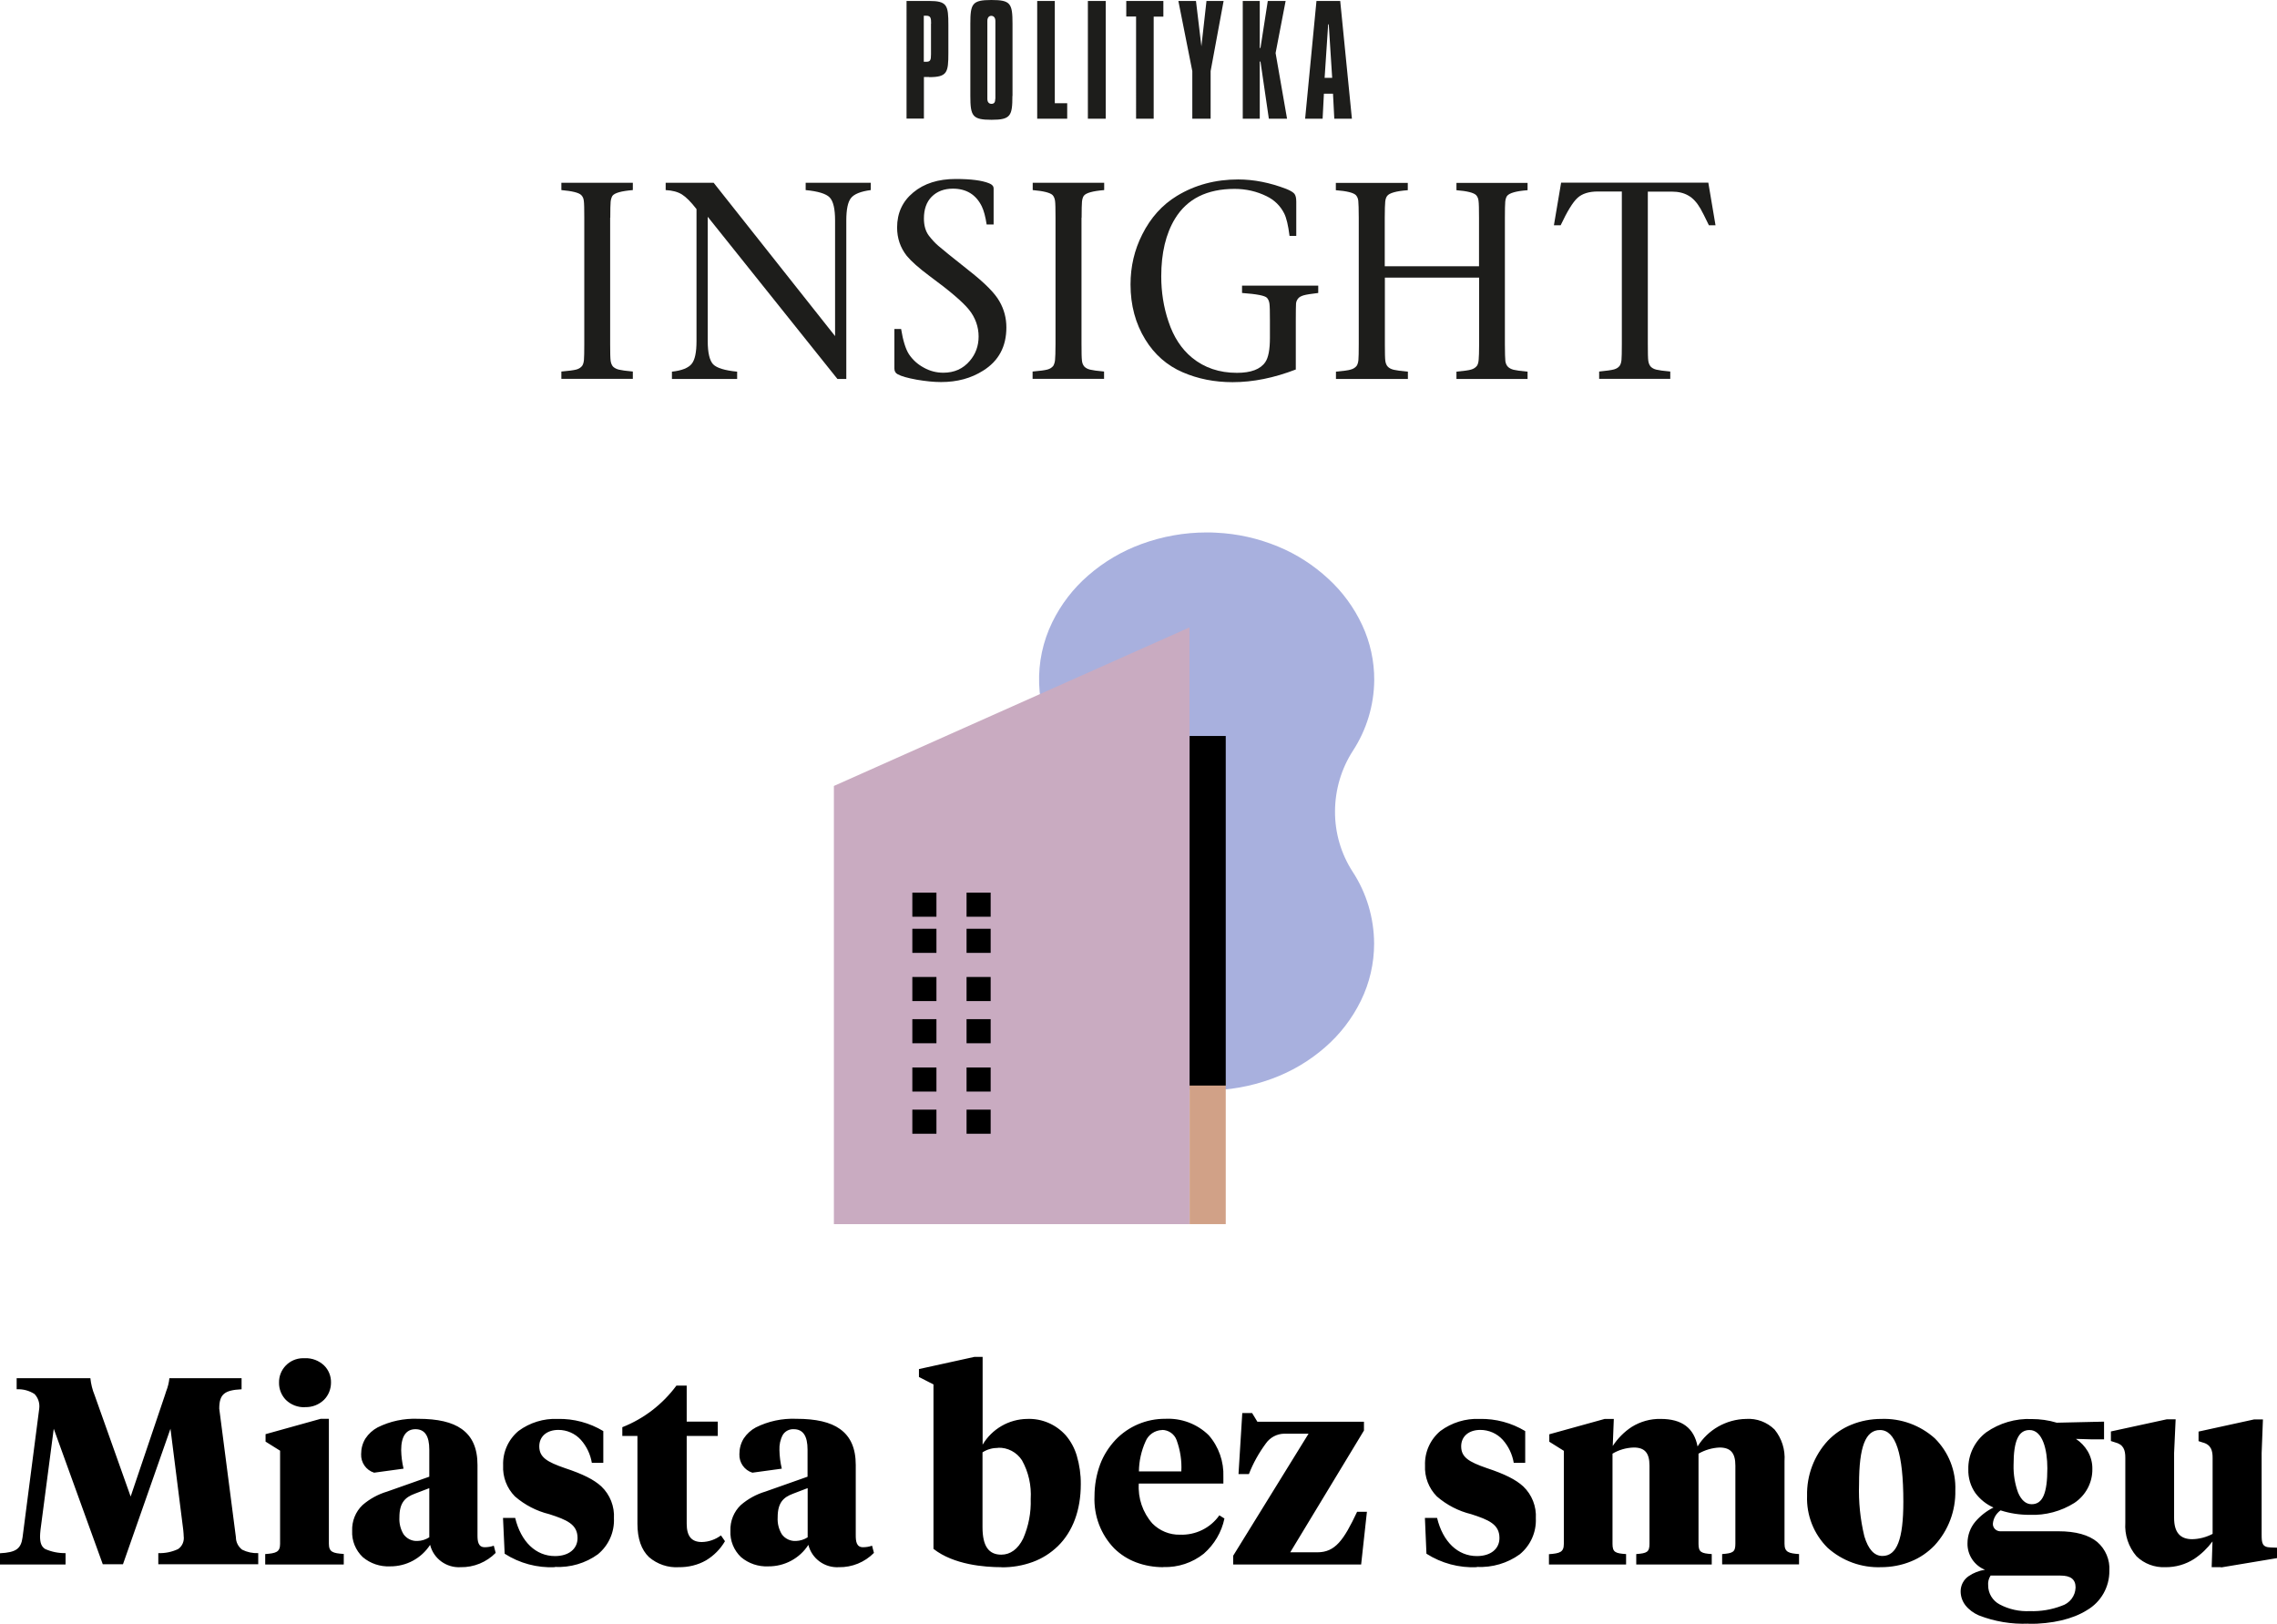 <?xml version="1.0" encoding="UTF-8"?><svg id="Layer_2" xmlns="http://www.w3.org/2000/svg" xmlns:xlink="http://www.w3.org/1999/xlink" viewBox="0 0 192.75 137.45"><defs><style>.cls-1{clip-path:url(#clippath);}.cls-2{fill:none;}.cls-2,.cls-3,.cls-4,.cls-5,.cls-6,.cls-7{stroke-width:0px;}.cls-4{fill:#1d1d1b;}.cls-5{fill:#d1a187;}.cls-6{fill:#c9abc1;}.cls-7{fill:#a8b0de;}</style><clipPath id="clippath"><rect class="cls-2" x="87.96" y="45.08" width="28.39" height="47.23"/></clipPath></defs><path id="Miasta_bez_smogu" class="cls-3" d="M171.71,137.44c-1.43.06-2.87-.18-4.2-.7-.44-.19-.84-.48-1.14-.86-.26-.34-.4-.75-.4-1.18,0-.51.25-.98.66-1.27.42-.29.9-.48,1.4-.55-.91-.37-1.5-1.26-1.48-2.24,0-.67.23-1.32.66-1.83.43-.5.95-.91,1.54-1.2-.61-.27-1.13-.69-1.53-1.22-.41-.59-.62-1.29-.6-2.01-.03-1.23.54-2.4,1.52-3.14,1.12-.78,2.47-1.18,3.84-1.12.72,0,1.44.1,2.13.31l4-.09v1.5h-1.01l-1.37-.04c.41.27.75.63,1,1.05.26.45.4.97.39,1.49.02,1.16-.56,2.24-1.52,2.88-1.13.71-2.44,1.06-3.78,1.01-.84,0-1.67-.12-2.47-.38-.37.26-.61.67-.65,1.12-.02.34.25.63.59.65.03,0,.06,0,.09,0h4.87c1.46,0,2.57.31,3.29.91.7.61,1.08,1.51,1.02,2.44.01,1.37-.71,2.64-1.9,3.33-1.21.76-2.92,1.16-4.95,1.16ZM168.5,133.38c-.16.25-.23.54-.2.83,0,.67.38,1.29.97,1.6.79.42,1.67.61,2.55.57.92.03,1.84-.12,2.7-.45.68-.21,1.16-.83,1.18-1.55,0-.69-.41-1.01-1.28-1.01h-5.92ZM171.8,121.05c-.93,0-1.35.91-1.35,2.96-.02.79.11,1.59.38,2.33.27.65.67.99,1.15.99.93,0,1.33-.91,1.33-3.05,0-1.56-.4-3.23-1.51-3.23ZM188.01,132.66h-.79l.07-2.18c-.43.58-.95,1.08-1.55,1.48-.73.47-1.58.71-2.44.7-.91.04-1.79-.29-2.44-.92-.68-.79-1.02-1.82-.95-2.85v-5.5c0-.65-.15-1.12-.88-1.3l-.34-.11v-.81l4.74-1.03h.74l-.13,2.85v5.5c0,1.21.5,1.8,1.53,1.8.6-.01,1.2-.17,1.73-.45v-6.44c0-.56-.1-1.11-.85-1.3l-.34-.11v-.81l4.71-1.03h.74l-.11,2.85v6.87c0,.74.03,1.1.77,1.12l.54.02v.88l-4.74.79ZM159.23,132.66c-1.66.06-3.28-.53-4.52-1.64-1.17-1.16-1.8-2.75-1.74-4.4-.04-1.73.59-3.4,1.76-4.67.56-.58,1.24-1.05,1.99-1.35.8-.33,1.67-.49,2.54-.49,1.66-.06,3.28.53,4.52,1.64,1.17,1.16,1.8,2.75,1.74,4.4.04,1.73-.59,3.4-1.76,4.67-.56.58-1.24,1.05-1.99,1.35-.8.33-1.67.49-2.54.49h0ZM159.14,121.05c-1.22,0-1.77,1.41-1.77,4.58-.05,1.49.1,2.98.45,4.42.33,1.1.84,1.66,1.53,1.66,1.22,0,1.77-1.41,1.77-4.58,0-4.09-.65-6.08-1.98-6.08h0ZM125.02,132.66c-1.51.07-3-.33-4.27-1.14l-.13-3.03h1.03c.49,2.02,1.75,3.23,3.37,3.23,1.16,0,1.91-.6,1.91-1.53,0-1.16-.91-1.54-2.4-2.02-1.07-.26-2.07-.78-2.9-1.5-.69-.7-1.05-1.65-1-2.63-.04-1.12.44-2.19,1.3-2.91.96-.71,2.13-1.07,3.32-1.02,1.36-.03,2.7.33,3.86,1.03v2.69h-.97c-.12-.72-.44-1.4-.93-1.95-.49-.54-1.18-.84-1.9-.84-.98,0-1.62.55-1.62,1.39,0,.93.66,1.32,2.16,1.84,1.54.51,2.47.98,3.09,1.55.74.7,1.13,1.7,1.07,2.71.05,1.17-.45,2.29-1.36,3.04-1.05.76-2.33,1.13-3.63,1.07h0ZM98.48,132.66c-.79,0-1.57-.13-2.31-.41-.69-.26-1.32-.66-1.85-1.18-1.14-1.18-1.74-2.77-1.67-4.41,0-.93.16-1.84.48-2.71.29-.77.74-1.47,1.3-2.07,1.1-1.15,2.62-1.79,4.21-1.78,1.37-.07,2.7.43,3.68,1.39.85.97,1.29,2.24,1.24,3.53v.56h-7.16c-.08,1.24.33,2.45,1.15,3.38.61.62,1.46.97,2.33.95,1.32.05,2.58-.56,3.34-1.64l.43.27c-.24,1.16-.86,2.2-1.75,2.98-.97.77-2.18,1.17-3.42,1.13h0ZM98.37,121.05c-.62.02-1.17.4-1.4.97-.36.8-.55,1.66-.56,2.53h3.59c.05-.9-.09-1.8-.4-2.65-.19-.52-.69-.86-1.24-.86h0ZM84.77,132.66c-1.41,0-4.03-.2-5.75-1.55v-13.92l-1.23-.63v-.67l4.69-1.03h.7v7.43c.79-1.33,2.22-2.16,3.77-2.18,1.24-.05,2.43.46,3.26,1.38.43.5.75,1.09.94,1.73.23.78.35,1.6.34,2.42,0,2.18-.67,4-1.94,5.24-.61.59-1.33,1.05-2.13,1.34-.85.31-1.74.46-2.64.45ZM84.5,122.56c-.47,0-.93.12-1.33.38v6.33c0,1.59.51,2.33,1.59,2.33.77,0,1.41-.47,1.85-1.36.46-1.05.68-2.2.64-3.35.07-1.14-.18-2.28-.74-3.28-.44-.68-1.21-1.09-2.02-1.06h0ZM71.01,132.66c-1.2.07-2.29-.72-2.58-1.89-.74,1.15-2.02,1.83-3.39,1.82-.84.04-1.67-.24-2.31-.78-.61-.58-.94-1.39-.9-2.23-.03-.82.29-1.62.88-2.18.6-.52,1.31-.91,2.08-1.14l3.57-1.26v-2.29c0-1.16-.38-1.73-1.17-1.73-.38-.02-.74.17-.93.49-.21.39-.3.84-.28,1.28.01.53.08,1.06.2,1.57l-2.49.34c-.68-.21-1.13-.86-1.1-1.57,0-.47.12-.93.37-1.33.26-.39.61-.71,1.02-.93,1.06-.53,2.24-.78,3.43-.73,1.67,0,2.88.28,3.69.86.9.64,1.34,1.63,1.34,3.05v5.95c0,.49.05,1.01.61,1.01.26,0,.52-.04.77-.13l.16.61c-.78.79-1.85,1.23-2.97,1.21h0ZM68.36,125.97l-1.23.47c-.8.3-1.3.74-1.3,2-.03.5.09,1,.35,1.43.27.38.73.6,1.2.57.35-.01.69-.12.99-.31v-4.15ZM57.47,132.66c-.92.06-1.83-.25-2.53-.85-.65-.62-.98-1.57-.98-2.83v-7.43h-1.28v-.74c1.83-.72,3.41-1.94,4.58-3.52h.87v3.05h2.63v1.21h-2.63v7.43c0,1.06.41,1.55,1.28,1.55.58-.01,1.15-.21,1.62-.56l.34.49c-.39.67-.94,1.22-1.6,1.62-.7.4-1.5.59-2.31.58ZM46.98,132.66c-1.51.07-3-.33-4.26-1.14l-.14-3.03h1.03c.49,2.02,1.75,3.23,3.37,3.23,1.16,0,1.91-.6,1.91-1.53,0-1.16-.91-1.54-2.4-2.02-1.07-.26-2.07-.78-2.9-1.5-.69-.7-1.05-1.65-1-2.63-.04-1.12.44-2.19,1.3-2.91.96-.71,2.13-1.07,3.32-1.02,1.36-.03,2.7.33,3.86,1.03v2.69h-.97c-.12-.72-.44-1.4-.93-1.95-.49-.54-1.18-.84-1.9-.84-.98,0-1.62.55-1.62,1.39,0,.93.66,1.32,2.16,1.84,1.54.51,2.47.98,3.09,1.55.74.7,1.13,1.7,1.07,2.71.05,1.17-.45,2.29-1.36,3.04-1.05.76-2.33,1.13-3.63,1.07h0ZM38.99,132.66c-1.2.07-2.29-.72-2.58-1.89-.75,1.15-2.02,1.83-3.39,1.82-.84.04-1.67-.24-2.31-.78-.61-.58-.94-1.39-.9-2.23-.03-.82.29-1.62.88-2.18.6-.52,1.31-.91,2.08-1.14l3.57-1.26v-2.29c0-1.16-.38-1.73-1.17-1.73s-1.21.6-1.21,1.77c.01.53.08,1.06.2,1.57l-2.49.34c-.68-.21-1.13-.86-1.1-1.57,0-.47.12-.93.37-1.33.26-.39.61-.71,1.02-.93,1.06-.53,2.24-.78,3.43-.73,1.67,0,2.88.28,3.69.86.9.64,1.34,1.63,1.34,3.05v5.95c0,.49.05,1.01.61,1.01.26,0,.52-.04.77-.13l.16.61c-.78.79-1.85,1.23-2.97,1.21h0ZM36.34,125.97l-1.23.47c-.8.3-1.3.74-1.3,2-.03.5.09,1,.35,1.43.27.38.72.6,1.19.57.35-.01.69-.12.99-.31v-4.15ZM144.91,132.43h-6.4v-.88c.9-.07,1.12-.16,1.12-.87v-6.62c0-1.07-.4-1.53-1.33-1.53-.63.02-1.25.19-1.8.52v7.63c0,.71.23.81,1.15.87v.88h-6.53v-.87c.91-.07,1.26-.16,1.26-.87v-7.88l-1.23-.77v-.63l4.69-1.3h.77l-.09,2.29c.42-.64.96-1.19,1.6-1.61.74-.46,1.59-.7,2.46-.68,1.8,0,2.82.77,3.12,2.33.88-1.42,2.43-2.3,4.11-2.33.9-.06,1.77.27,2.41.9.61.75.91,1.7.84,2.67v7c0,.71.36.81,1.23.87v.87h-6.51v-.87c.9-.07,1.12-.16,1.12-.87v-6.62c0-1.07-.4-1.53-1.35-1.53-.62.03-1.23.21-1.77.52v7.63c0,.71.23.81,1.12.87v.88h0ZM5.54,132.43H0v-.95c1.35-.07,1.78-.37,1.91-1.35l1.41-10.89c.06-.45-.08-.91-.4-1.24-.45-.29-.98-.43-1.51-.4v-.94h6.24c.05.49.17.98.36,1.44l3.05,8.58,2.9-8.58c.04-.12.08-.23.11-.34.14-.35.23-.72.27-1.1h6.11v.94c-1.46.07-1.89.43-1.89,1.64l1.41,10.89c0,.41.2.8.53,1.05.42.21.89.31,1.36.29v.94h-8.46v-.94c.58.02,1.15-.1,1.67-.34.36-.24.54-.67.48-1.1,0-.07-.02-.38-.04-.54l-1.08-8.55-4.02,11.47h-1.71l-4.15-11.47-1.12,8.55c-.02.16-.04.47-.04.54,0,.58.12.89.43,1.09.54.24,1.13.36,1.73.35v.94h0ZM115.21,132.43h-10.82v-.74l6.38-10.33h-2.07c-.61.01-1.19.32-1.54.82-.59.8-1.08,1.67-1.44,2.6h-.88l.32-5.17h.83l.45.74h9.02v.74l-6.24,10.31h2.29c1.51,0,2.23-1.01,3.37-3.43h.83l-.49,4.47h0ZM29.09,132.43h-6.64v-.88c.91-.07,1.26-.16,1.26-.87v-7.88l-1.23-.77v-.63l4.67-1.3h.69v10.57c0,.71.34.81,1.26.87v.87h0ZM25.82,119.12c-.6.02-1.19-.2-1.62-.62-.38-.39-.59-.92-.58-1.46-.02-1.13.88-2.05,2.01-2.07.06,0,.13,0,.19,0,.6-.02,1.17.2,1.61.61.39.38.6.91.59,1.45,0,.55-.21,1.08-.59,1.46-.43.42-1.01.64-1.61.62Z"/><g id="Group_3"><path id="Clip_2-2" class="cls-2" d="M87.96,45.08h28.39v47.23h-28.39v-47.23Z"/><g class="cls-1"><g id="Group_3-2"><path id="Fill_1" class="cls-7" d="M102.15,92.31c-.26,0-.51,0-.77-.02-1.81-.08-3.59-.48-5.26-1.17-1.58-.65-3.02-1.58-4.27-2.74-1.2-1.1-2.17-2.43-2.86-3.91-.68-1.46-1.03-3.06-1.02-4.67.01-1.88.51-3.72,1.43-5.36.98-1.75,1.5-3.72,1.5-5.73.01-2-.5-3.97-1.48-5.72-1.82-3.17-1.95-7.04-.34-10.33.74-1.51,1.77-2.85,3.04-3.95,1.33-1.16,2.86-2.06,4.51-2.66,1.77-.65,3.64-.98,5.52-.98.26,0,.51,0,.77.02,1.81.08,3.59.48,5.26,1.17,1.58.65,3.02,1.58,4.27,2.74,1.2,1.1,2.17,2.43,2.86,3.91.68,1.46,1.03,3.06,1.02,4.67-.02,2.13-.65,4.2-1.81,5.98-.98,1.52-1.5,3.29-1.51,5.11-.01,1.81.5,3.58,1.48,5.1,1.19,1.81,1.82,3.93,1.83,6.1,0,1.68-.38,3.33-1.12,4.84-.74,1.51-1.77,2.85-3.04,3.95-1.33,1.16-2.86,2.06-4.51,2.66-1.77.65-3.64.98-5.52.98ZM101.53,89.14h0c.2,0,.41.01.62.01h-.62Z"/></g></g></g><path id="Fill_4" class="cls-6" d="M70.59,66.53v37.09h30.1v-50.51l-30.1,13.42Z"/><path id="Fill_5" class="cls-3" d="M77.23,77.6h2.04v-2.04h-2.04v2.04Z"/><path id="Fill_6" class="cls-3" d="M81.82,77.6h2.04v-2.04h-2.04v2.04Z"/><path id="Fill_7" class="cls-3" d="M77.23,80.66h2.04v-2.04h-2.04v2.04Z"/><path id="Fill_8" class="cls-3" d="M81.82,80.66h2.04v-2.04h-2.04v2.04Z"/><path id="Fill_9" class="cls-3" d="M77.23,84.74h2.04v-2.04h-2.04v2.04Z"/><path id="Fill_10" class="cls-3" d="M81.82,84.74h2.04v-2.04h-2.04v2.04Z"/><path id="Fill_11" class="cls-3" d="M77.23,88.31h2.04v-2.04h-2.04v2.04Z"/><path id="Fill_12" class="cls-3" d="M81.82,88.31h2.04v-2.04h-2.04v2.04Z"/><path id="Fill_13" class="cls-3" d="M77.23,92.4h2.04v-2.04h-2.04v2.04Z"/><path id="Fill_14" class="cls-3" d="M81.82,92.4h2.04v-2.04h-2.04v2.04Z"/><path id="Fill_15" class="cls-3" d="M77.23,95.97h2.04v-2.04h-2.04v2.04Z"/><path id="Fill_16" class="cls-3" d="M81.82,95.97h2.04v-2.04h-2.04v2.04Z"/><path id="Fill_17" class="cls-5" d="M100.7,103.62h3.06v-12.24h-3.06v12.24Z"/><path id="Fill_18" class="cls-3" d="M100.7,91.89h3.06v-29.59h-3.06v29.59Z"/><path class="cls-4" d="M51.65,18.43v10.67c0,.75.01,1.22.04,1.44.03.21.1.38.21.5.12.11.28.2.49.25.21.05.6.11,1.18.16v.62h-6.05v-.62c.62-.05,1.04-.11,1.27-.17.22-.06.38-.17.49-.31.08-.12.13-.29.15-.49.02-.21.03-.66.03-1.37v-10.67c0-.75-.01-1.24-.04-1.44-.02-.21-.1-.37-.22-.49-.2-.2-.77-.34-1.68-.42v-.62h6.05v.62c-.97.08-1.55.24-1.73.49-.07.12-.13.29-.15.5-.02.21-.03.67-.03,1.36"/><path class="cls-4" d="M59.91,18.35v10.52c0,1,.16,1.65.46,1.97.31.31.98.52,2.03.62v.62h-5.52v-.62c.84-.09,1.4-.32,1.67-.66.28-.34.41-.99.41-1.93v-11.17c-.47-.61-.88-1.02-1.23-1.24-.35-.22-.81-.34-1.38-.37v-.62h4.06l10.28,12.98v-9.78c0-.99-.15-1.64-.46-1.96-.3-.31-.98-.52-2.03-.62v-.62h5.51v.62c-.85.11-1.41.34-1.67.67-.27.33-.4.97-.4,1.91v13.41h-.75l-10.98-13.73Z"/><path class="cls-4" d="M84.11,19h-.59c-.1-.66-.24-1.18-.41-1.53-.49-1-1.31-1.5-2.45-1.5-.74,0-1.34.23-1.79.68-.44.44-.66,1.06-.66,1.85,0,.59.14,1.08.42,1.45.25.32.51.61.79.85.28.25,1.15.95,2.61,2.11,1.33,1.04,2.19,1.91,2.57,2.59.4.69.59,1.43.59,2.22,0,1.61-.65,2.83-1.96,3.65-1.02.65-2.2.97-3.57.97-.61,0-1.29-.07-2.06-.2-.77-.14-1.3-.29-1.61-.46-.19-.1-.28-.26-.28-.5v-3.33h.57c.16.98.38,1.69.66,2.13.32.48.74.86,1.26,1.14.52.29,1.07.43,1.65.43.93,0,1.67-.33,2.24-1,.5-.58.75-1.27.75-2.07s-.27-1.59-.81-2.26c-.54-.67-1.66-1.62-3.35-2.86-.91-.68-1.55-1.25-1.92-1.7-.55-.7-.82-1.5-.82-2.4,0-1.23.46-2.22,1.37-2.97.91-.76,2.11-1.14,3.59-1.14,1.28,0,2.23.12,2.84.37.25.1.37.24.37.44v3.04Z"/><path class="cls-4" d="M91.55,18.43v10.67c0,.75.01,1.22.04,1.44.02.21.1.38.21.5.11.11.27.2.48.25.21.05.6.11,1.18.16v.62h-6.05v-.62c.62-.05,1.04-.11,1.26-.17.22-.06.38-.17.49-.31.07-.12.13-.29.15-.49.02-.21.04-.66.04-1.37v-10.67c0-.75-.01-1.24-.04-1.44-.03-.21-.1-.37-.21-.49-.21-.2-.77-.34-1.68-.42v-.62h6.05v.62c-.97.08-1.55.24-1.73.49-.08.12-.13.29-.15.5-.02.21-.03.67-.03,1.36"/><path class="cls-4" d="M109.71,31.27c-1.86.72-3.64,1.08-5.37,1.08-1.53,0-2.94-.28-4.23-.84-1.32-.57-2.38-1.5-3.16-2.77-.83-1.35-1.25-2.9-1.25-4.66,0-1.52.33-2.93.99-4.23.71-1.42,1.69-2.51,2.94-3.27,1.53-.93,3.26-1.39,5.18-1.39,1.33,0,2.69.27,4.07.8.35.14.58.28.69.41.11.14.16.36.16.67v2.9h-.57c-.11-.89-.26-1.52-.45-1.9-.33-.65-.83-1.14-1.49-1.46-.83-.41-1.74-.62-2.71-.62-2.34,0-4.02.84-5.05,2.53-.77,1.27-1.16,2.9-1.16,4.87,0,1.33.2,2.61.61,3.82.43,1.31,1.1,2.33,2,3.07,1.04.85,2.3,1.28,3.8,1.28,1.18,0,1.99-.3,2.4-.91.26-.38.39-1.06.39-2.06v-1.44c0-.76-.01-1.24-.04-1.45-.03-.21-.1-.37-.21-.49-.18-.19-.88-.32-2.11-.41v-.62h6.45v.62c-.59.07-1,.13-1.24.2-.23.07-.39.16-.48.29-.09.12-.15.26-.16.41-.01.15-.02.64-.02,1.45v4.14Z"/><path class="cls-4" d="M125.21,23.5h-7.98v5.61c0,.76.01,1.24.04,1.45.03.2.1.37.22.49.11.11.28.2.49.25.22.05.62.11,1.2.16v.62h-6.09v-.62c.63-.06,1.05-.11,1.26-.18.22-.06.38-.17.49-.31.08-.12.13-.29.15-.49.02-.21.03-.66.03-1.37v-10.67c0-.75-.02-1.23-.04-1.44-.02-.21-.1-.37-.21-.49-.21-.2-.77-.34-1.69-.41v-.62h6.09v.62c-.98.07-1.57.24-1.75.49-.08.11-.14.27-.16.48-.02.21-.04.67-.04,1.37v4.1h7.98v-4.1c0-.73-.01-1.22-.04-1.43-.02-.22-.1-.38-.21-.5-.21-.2-.76-.34-1.66-.41v-.62h6.02v.62c-.97.07-1.55.24-1.74.49-.08.12-.13.28-.15.48-.02.2-.03.66-.03,1.38v10.67c0,.76.02,1.25.04,1.45.03.2.1.36.22.48.11.11.28.2.48.25.21.05.6.11,1.18.16v.62h-6.02v-.62c.61-.06,1.03-.11,1.25-.18.21-.06.37-.17.48-.31.08-.11.13-.28.15-.51.02-.22.04-.67.04-1.36v-5.61Z"/><path class="cls-4" d="M139.49,16.22v12.89c0,.76.01,1.24.04,1.44.03.2.1.37.21.49.11.11.26.2.47.25.21.05.6.11,1.18.16v.62h-6.02v-.62c.63-.06,1.04-.12,1.26-.18.21-.06.37-.16.48-.31.08-.12.13-.29.15-.49.02-.21.03-.66.03-1.37v-12.89h-2.03c-.75,0-1.33.18-1.72.54-.39.35-.87,1.13-1.43,2.32h-.57l.61-3.61h12.46l.61,3.61h-.56c-.33-.69-.57-1.16-.72-1.42-.29-.5-.62-.87-1.01-1.09-.39-.23-.86-.34-1.43-.34h-2.02Z"/><path class="cls-4" d="M112.77,6.59h-.64l.3-4.53h.05l.29,4.53ZM114.44,10.05l-.99-9.97h-2.01l-.96,9.97h1.48l.11-2.12h.77l.11,2.12h1.49ZM107.41,10.05l-.71-4.84h-.06v4.84h-1.44V.08h1.44v3.98h.06s.62-3.98.62-3.98h1.51l-.85,4.41.97,5.56h-1.54ZM103.58.08h-1.45l-.43,3.84-.46-3.84h-1.49l1.18,5.94v4.03h1.55v-4.03l1.1-5.94ZM97.66,1.4v8.65h-1.49V1.4h-.83V.08h3.14v1.33h-.83ZM93.6.08h-1.51v9.97h1.51V.08ZM87.8,10.05V.08h1.49v8.66h1.05v1.31h-2.54ZM84.25,8.37c0,.28-.09.42-.32.42-.2,0-.35-.13-.35-.42V1.77c0-.28.14-.43.33-.43.2,0,.35.15.35.43v6.6ZM85.71,8.12V2c0-1.72-.17-2-1.79-2s-1.78.31-1.78,2v6.12c0,1.72.18,2.02,1.8,2.02s1.76-.34,1.76-2.02M78.82,2c0-.49-.04-.67-.43-.67h-.19v3.9h.21c.35,0,.4-.16.4-.63v-2.61ZM78.64,6.52h-.43v3.52h-1.47V.08h1.89c1.55,0,1.65.36,1.65,2.03v2.38c0,1.65-.09,2.04-1.64,2.04"/></svg>